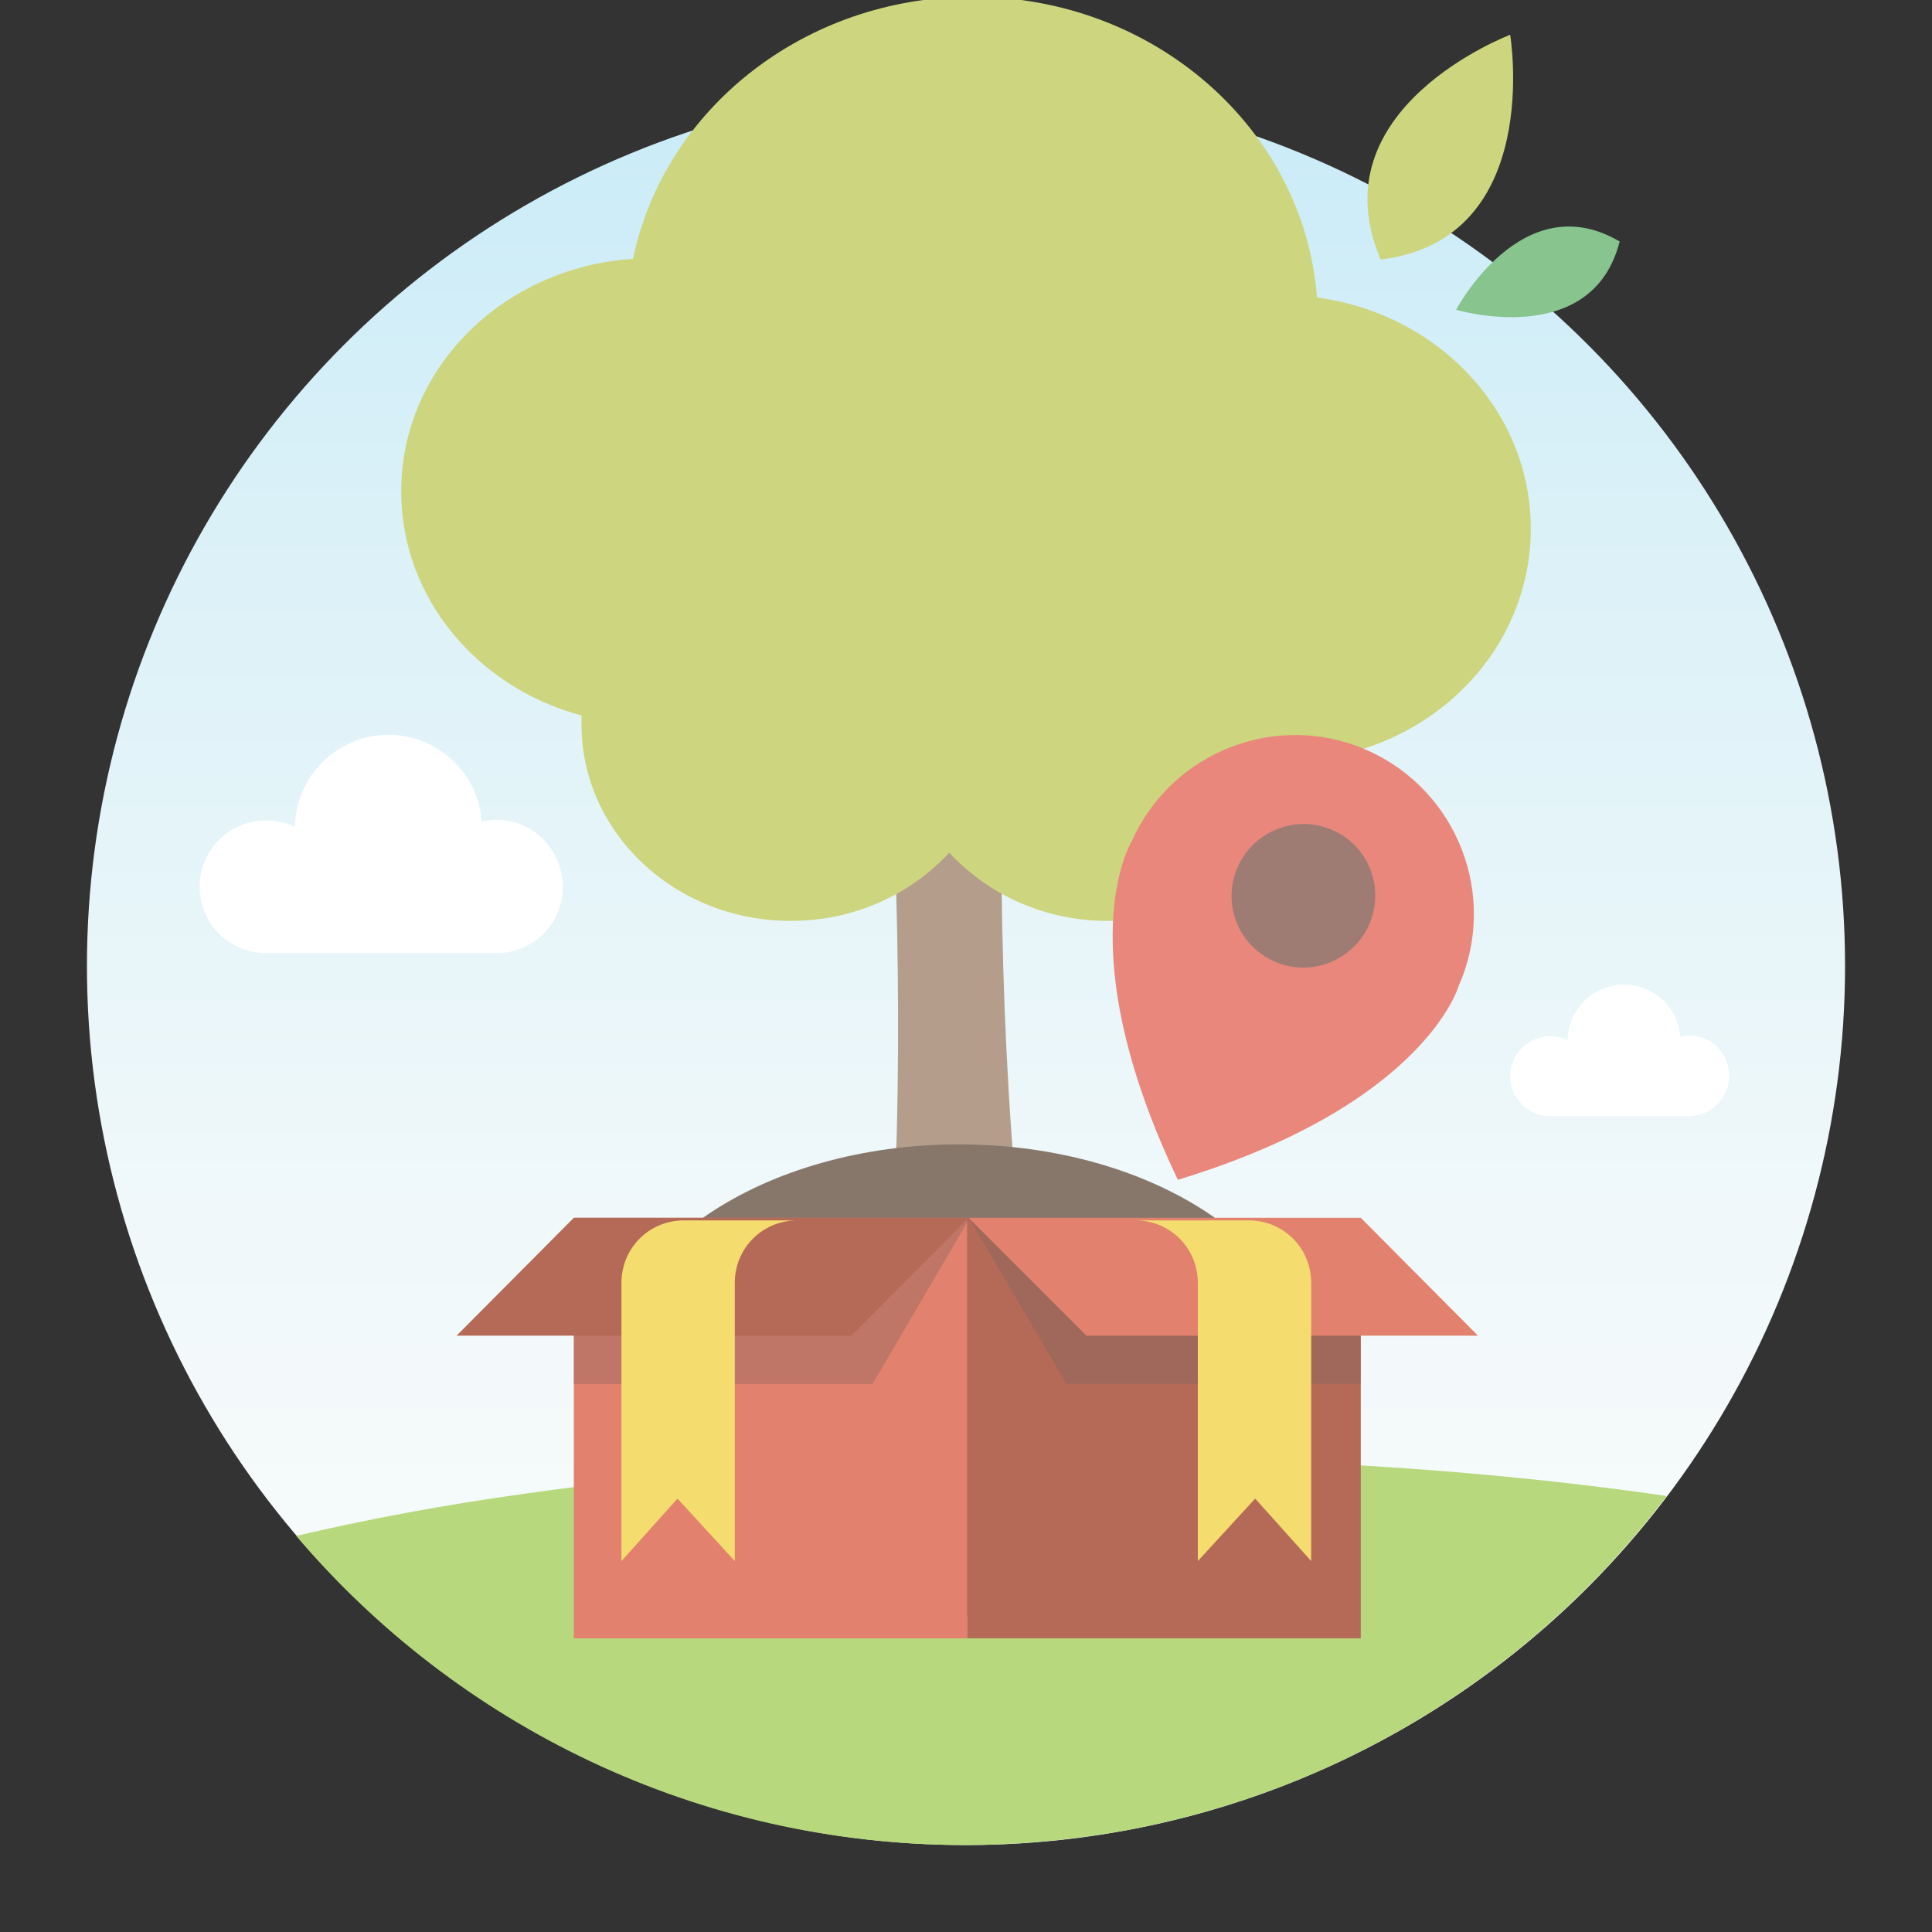 <?xml version="1.0" encoding="utf-8"?>
<!-- Generator: Adobe Illustrator 21.1.0, SVG Export Plug-In . SVG Version: 6.00 Build 0)  -->
<svg version="1.1" id="Livello_1" xmlns="http://www.w3.org/2000/svg" xmlns:xlink="http://www.w3.org/1999/xlink" x="0px" y="0px"
	 viewBox="0 0 300 300" style="enable-background:new 0 0 300 300;" xml:space="preserve">
<rect x="0" y="0" width="300" height="300" fill="#333333" stroke="none"/>
<style type="text/css">
	.st0{fill:url(#SVGID_1_);}
	.st1{fill:#B7D87D;}
	.st2{fill:#FFFFFF;}
	.st3{fill:#B59D8C;}
	.st4{fill:#CDD57E;}
	.st5{fill:#EA877D;}
	.st6{fill:#9E7C74;}
	.st7{fill:#87776B;}
	.st8{fill:#E2826E;}
	.st9{fill:#B56A58;}
	.st10{opacity:0.4;fill:#8D665C;enable-background:new    ;}
	.st11{opacity:0.5;fill:#8D665C;enable-background:new    ;}
	.st12{fill:#F5DC6F;}
	.st13{fill:#87C48E;}
	.st14{fill:none;}
</style>
<g>
	<g>
		<g>
			
				<linearGradient id="SVGID_1_" gradientUnits="userSpaceOnUse" x1="-12620.497" y1="5051.15" x2="-12212.809" y2="5051.15" gradientTransform="matrix(0 -1 -1 0 5201.15 -12238.844)">
				<stop  offset="0.304" style="stop-color:#F8FBFA"/>
				<stop  offset="0.475" style="stop-color:#F0F8FA"/>
				<stop  offset="0.734" style="stop-color:#DBF1F8"/>
				<stop  offset="1" style="stop-color:#BFE8F7"/>
			</linearGradient>
			<circle class="st0" cx="150" cy="150" r="136.5"/>
		</g>
		<path class="st1" d="M168.9,226.3c-23.9,0-46.7,1.2-67.4,3.2c-6.8,0.7-13.4,1.5-19.7,2.4c-13.1,1.8-25.2,4.1-35.8,6.6
			c25,29.4,62.3,48,103.9,48c7.7,0,15.3-0.7,22.7-1.9c3-0.5,6-1.1,8.9-1.8c31.3-7.4,58.5-25.6,77.3-50.5
			C232.8,228.5,201.9,226.3,168.9,226.3z"/>
	</g>
	<path class="st2" d="M77.1,127.3c-0.8,0-1.6,0.1-2.3,0.3c-0.5-7.5-6.8-13.5-14.5-13.5c-7.9,0-14.4,6.4-14.5,14.3
		c-1.4-0.7-2.9-1-4.5-1c-5.7,0-10.3,4.6-10.3,10.3S35.6,148,41.3,148h35.8l0,0l0,0c5.7,0,10.3-4.6,10.3-10.3
		C87.3,131.9,82.8,127.3,77.1,127.3z"/>
	<path class="st2" d="M262.3,160.8c-0.5,0-0.9,0.1-1.4,0.2c-0.3-4.6-4.1-8.1-8.7-8.1c-4.8,0-8.7,3.8-8.8,8.6
		c-0.8-0.4-1.7-0.6-2.7-0.6c-3.4,0-6.2,2.8-6.2,6.2s2.8,6.2,6.2,6.2h21.6l0,0l0,0c3.4,0,6.2-2.8,6.2-6.2
		C268.5,163.5,265.7,160.8,262.3,160.8z"/>
</g>
<g>
	<g>
		<g>
			<path class="st3" d="M159.6,201.3c-4.3-31.2-4.7-74.9-3.5-89.5v-0.1l0,0v-0.1l0,0c-0.2-0.8-10.1-1.4-12.9-1.4
				c-3,0-5.4,0.7-5.4,1.5c0,0.1,0,0.2,0.1,0.3c1.2,15.7,2.8,56.8,0,89.3L159.6,201.3L159.6,201.3z"/>
		</g>
		<path class="st4" d="M237.7,82.1c0-18.3-14.4-33.4-33.2-35.9c-2-26.1-25.2-46.7-53.5-46.7c-26.1,0-47.9,17.5-52.7,40.7
			c-20.1,1.3-36,16.9-36,36.1c0,16.6,11.9,30.5,28,34.8c0,0.5,0,0.9,0,1.4c0,16.8,14.5,30.5,32.5,30.5c9.8,0,18.6-4.1,24.6-10.6
			c6,6.5,14.8,10.6,24.6,10.6c16,0,29.2-10.8,32-25.1C223,115.8,237.7,100.6,237.7,82.1z"/>
		<g>
			<g>
				<path class="st5" d="M226.5,153.1c6.2-14-0.2-30.4-14.2-36.6s-30.4,0.2-36.6,14.2c0,0-10.1,16.3,7.2,52.5
					C221.3,171.5,226.5,153.1,226.5,153.1z"/>
				<path class="st6" d="M212.6,143.6c-2.5,5.6-9.1,8.2-14.7,5.7c-5.7-2.5-8.2-9.1-5.7-14.7c2.5-5.6,9.1-8.2,14.7-5.7
					C212.5,131.3,215.1,137.9,212.6,143.6z"/>
			</g>
		</g>
	</g>
	<g>
		<path class="st7" d="M203.7,214.3c0,20.2-24.5,36.6-54.8,36.6c-30.2,0-54.8-16.4-54.8-36.6s24.5-36.6,54.8-36.6
			C179.2,177.7,203.7,194.1,203.7,214.3z"/>
		<g>
			<rect x="89.1" y="189.1" class="st8" width="61.1" height="65.3"/>
			<polygon class="st9" points="150.2,189.1 211.3,198.2 211.3,254.4 150.2,254.4 			"/>
		</g>
		<polygon class="st10" points="150.6,189.1 135.5,214.9 89.1,214.9 89.1,201.5 		"/>
		<polygon class="st9" points="132.2,207.4 70.9,207.4 89.1,189.1 150.4,189.1 		"/>
		<polygon class="st11" points="150.4,189.1 165.6,214.9 211.3,214.9 211.3,201.5 		"/>
		<polygon class="st8" points="211.3,189.1 150.4,189.1 168.7,207.4 229.5,207.4 		"/>
	</g>
	<g>
		<g>
			<path class="st12" d="M203.6,199.2c0-5.4-4.3-9.7-9.7-9.7h-17.6c5.4,0,9.7,4.3,9.7,9.7v43.2l8.9-9.7l8.7,9.7L203.6,199.2z"/>
		</g>
	</g>
	<g>
		<g>
			<path class="st12" d="M96.5,199.2c0-5.4,4.3-9.7,9.7-9.7h17.6c-5.4,0-9.7,4.3-9.7,9.7v43.2l-8.9-9.7l-8.7,9.7V199.2z"/>
		</g>
	</g>
</g>
<g>
	<path class="st4" d="M234.5,5.4c0,0-30.2,11.4-20.1,34.9C239.8,37.2,234.5,5.4,234.5,5.4"/>
	<path class="st13" d="M226.1,48.1c0,0,21.1,6.3,25.4-10.6C236.4,28.6,226.1,48.1,226.1,48.1"/>
</g>
<g>
	<rect y="284" class="st14" width="16" height="16"/>
	<rect x="284" y="284" class="st14" width="16" height="16"/>
</g>
</svg>
